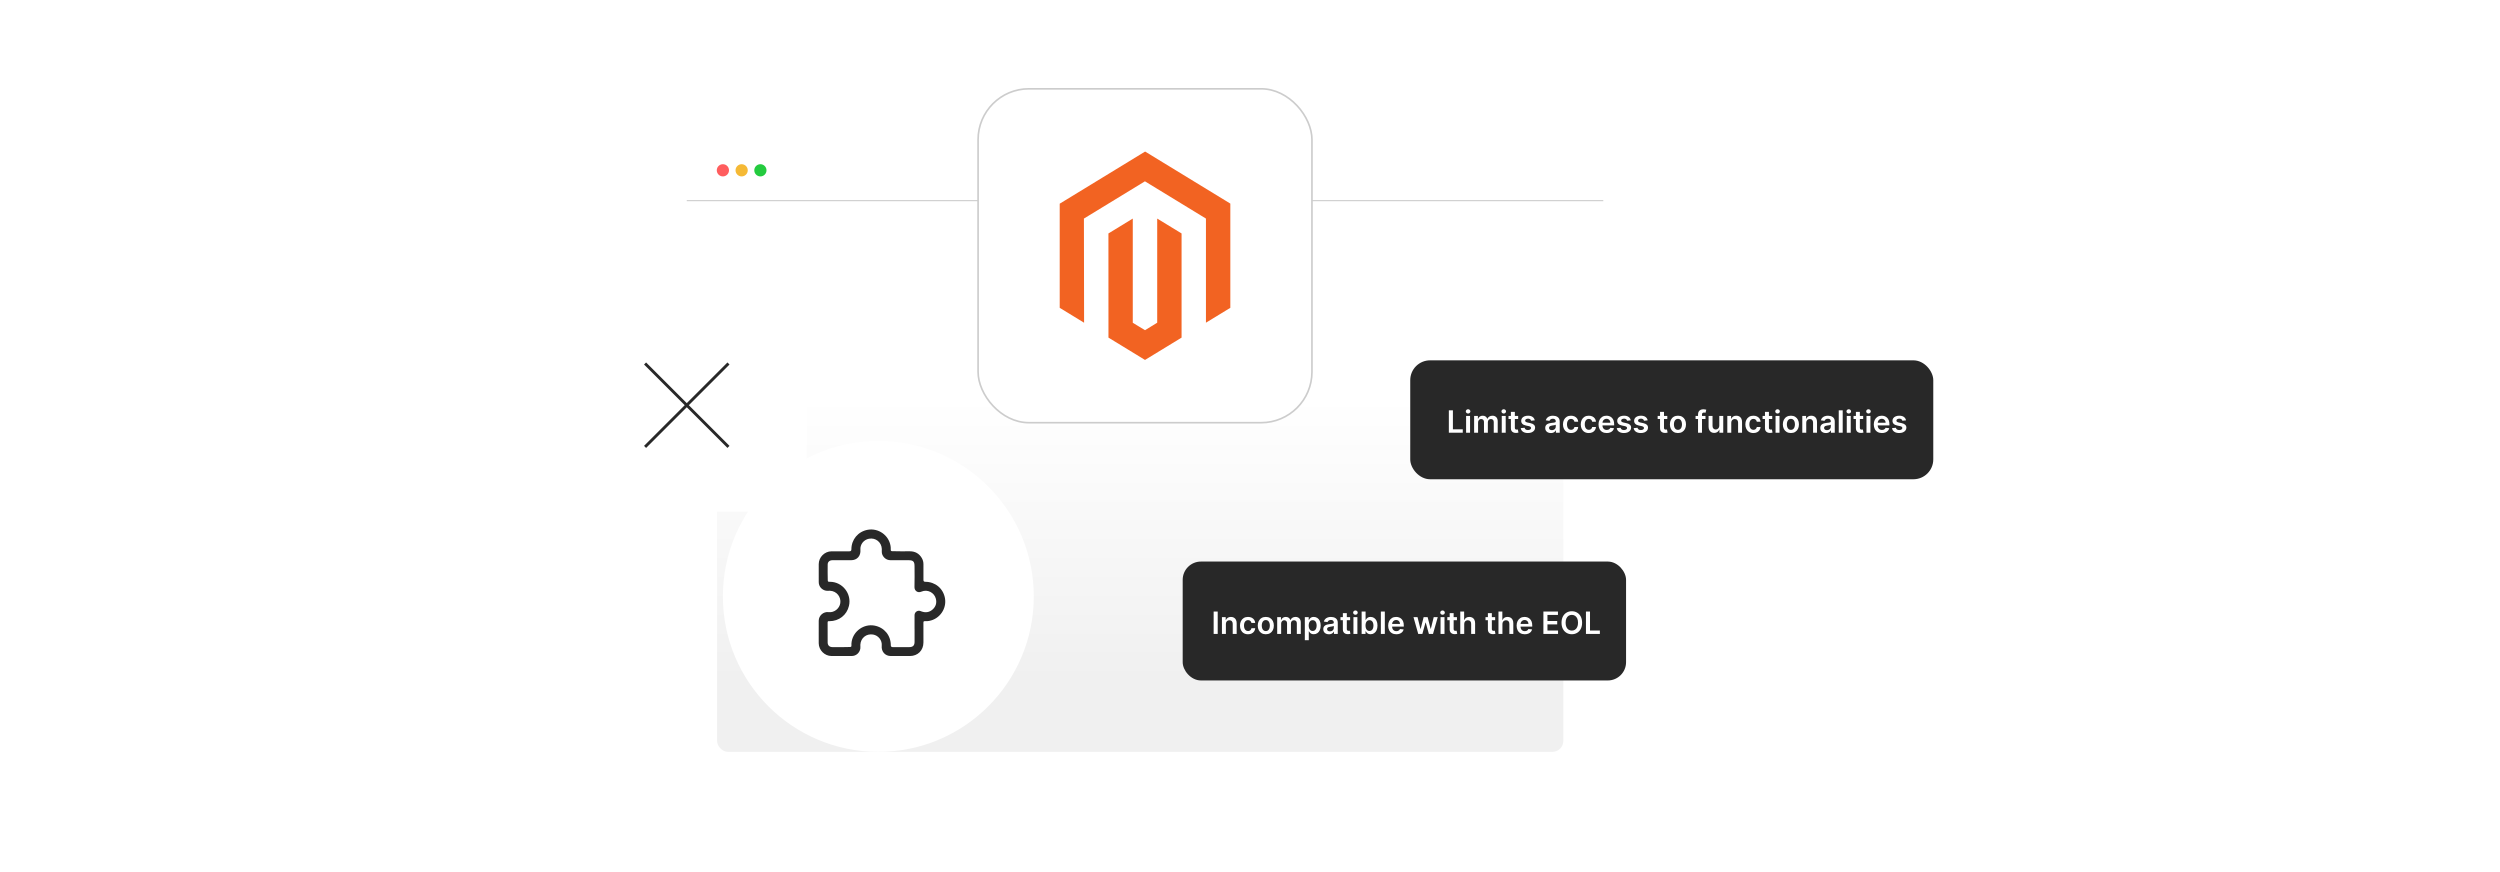 <?xml version="1.0" encoding="UTF-8"?><svg id="a" xmlns="http://www.w3.org/2000/svg" xmlns:xlink="http://www.w3.org/1999/xlink" viewBox="0 0 860 300"><defs><filter id="b" x="224.712" y="35.485" width="338.4" height="245.52" filterUnits="userSpaceOnUse"><feOffset dx="0" dy="0"/><feGaussianBlur result="c" stdDeviation="3.77"/><feFlood flood-color="#f26322" flood-opacity=".3"/><feComposite in2="c" operator="in"/><feComposite in="SourceGraphic"/></filter><linearGradient id="d" x1="392.224" y1="234.173" x2="392.224" y2="136.834" gradientUnits="userSpaceOnUse"><stop offset="0" stop-color="#f0f0f0"/><stop offset="1" stop-color="#fff"/></linearGradient><filter id="e" x="318.92" y="13.053" width="150.24" height="150.24" filterUnits="userSpaceOnUse"><feOffset dx="0" dy="0"/><feGaussianBlur result="f" stdDeviation="5.728"/><feFlood flood-color="#f26322" flood-opacity=".3"/><feComposite in2="f" operator="in"/><feComposite in="SourceGraphic"/></filter><filter id="g" x="475.108" y="114.041" width="199.92" height="60.72" filterUnits="userSpaceOnUse"><feOffset dx="0" dy="0"/><feGaussianBlur result="h" stdDeviation="3.265"/><feFlood flood-color="#9e9e9e" flood-opacity=".3"/><feComposite in2="h" operator="in"/><feComposite in="SourceGraphic"/></filter><filter id="i" x="397.645" y="183.938" width="171.12" height="59.52" filterUnits="userSpaceOnUse"><feOffset dx="0" dy="0"/><feGaussianBlur result="j" stdDeviation="3.006"/><feFlood flood-color="#9e9e9e" flood-opacity=".3"/><feComposite in2="j" operator="in"/><feComposite in="SourceGraphic"/></filter><filter id="k" x="185.277" y="89.89" width="101.76" height="95.76" filterUnits="userSpaceOnUse"><feOffset dx="0" dy="0"/><feGaussianBlur result="l" stdDeviation="3.155"/><feFlood flood-color="#f26322" flood-opacity=".3"/><feComposite in2="l" operator="in"/><feComposite in="SourceGraphic"/></filter><filter id="m" x="232.499" y="135.672" width="139.44" height="139.2" filterUnits="userSpaceOnUse"><feOffset dx="0" dy="0"/><feGaussianBlur result="n" stdDeviation="5.335"/><feFlood flood-color="#f26322" flood-opacity=".3"/><feComposite in2="n" operator="in"/><feComposite in="SourceGraphic"/></filter></defs><rect x="236.247" y="46.931" width="315.281" height="222.518" rx="9.939" ry="9.939" fill="#fff" filter="url(#b)"/><circle cx="248.675" cy="58.586" r="2.102" fill="#ff5d5e"/><circle cx="255.126" cy="58.586" r="2.102" fill="#f5b935"/><circle cx="261.576" cy="58.586" r="2.102" fill="#24cb3f"/><line x1="236.247" y1="69.025" x2="551.527" y2="69.025" fill="#fff" stroke="#ccc" stroke-miterlimit="10" stroke-width=".377"/><rect x="246.665" y="80.863" width="291.118" height="177.774" rx="3.765" ry="3.765" fill="url(#d)"/><rect x="336.461" y="30.55" width="114.852" height="114.852" rx="17.477" ry="17.477" fill="#fff" filter="url(#e)" stroke="#ccc" stroke-miterlimit="10" stroke-width=".573"/><polygon points="393.917 52.132 364.541 70.068 364.541 105.892 372.927 111.02 372.868 75.188 393.858 62.372 414.847 75.188 414.847 111.005 423.233 105.892 423.233 70.036 393.917 52.132" fill="#f26322"/><polygon points="398.076 111.013 393.887 113.588 389.676 111.036 389.676 75.188 381.298 80.308 381.312 116.14 393.88 123.82 406.462 116.14 406.462 80.308 398.076 75.188 398.076 111.013" fill="#f26322"/><rect x="485.124" y="123.955" width="179.921" height="40.905" rx="6.827" ry="6.827" fill="#282828" filter="url(#g)"/><path d="M498.403,148.852v-7.701h1.395v6.531h3.393v1.17h-4.787Z" fill="#fff"/><path d="M505.021,142.256c-.216,0-.401-.072-.557-.218s-.233-.319-.233-.522.078-.377.233-.521c.155-.144.341-.216.557-.216.218,0,.404.072.559.218s.231.32.231.522c0,.203-.077.377-.231.521-.154.144-.341.216-.559.216ZM504.337,148.852v-5.775h1.361v5.775h-1.361Z" fill="#fff"/><path d="M507.096,148.852v-5.775h1.301v.981h.068c.12-.331.319-.59.598-.777.278-.186.61-.279.996-.279.392,0,.722.094.991.283s.459.447.569.773h.06c.128-.321.344-.578.648-.769s.666-.287,1.085-.287c.531,0,.965.168,1.301.504s.504.825.504,1.47v3.877h-1.364v-3.666c0-.358-.096-.621-.286-.788s-.424-.25-.699-.25c-.329,0-.585.102-.769.307-.184.204-.276.47-.276.795v3.603h-1.335v-3.723c0-.299-.089-.536-.269-.715-.179-.178-.413-.267-.701-.267-.195,0-.374.05-.534.148s-.288.238-.384.417c-.095.18-.143.389-.143.627v3.512h-1.361Z" fill="#fff"/><path d="M517.287,142.256c-.216,0-.401-.072-.557-.218s-.233-.319-.233-.522.078-.377.233-.521c.155-.144.341-.216.557-.216.218,0,.404.072.559.218s.231.32.231.522c0,.203-.077.377-.231.521-.154.144-.341.216-.559.216ZM516.602,148.852v-5.775h1.361v5.775h-1.361Z" fill="#fff"/><path d="M522.248,143.076v1.053h-3.32v-1.053h3.32ZM519.747,141.692h1.361v5.422c0,.183.028.323.084.419.057.097.132.163.225.198s.195.052.308.052c.086,0,.164-.006.235-.019s.126-.023.164-.033l.229,1.063c-.072.025-.176.053-.31.083-.135.03-.298.048-.491.053-.341.01-.647-.042-.921-.156s-.489-.291-.648-.532c-.159-.24-.238-.541-.235-.902v-5.647Z" fill="#fff"/><path d="M527.952,144.603l-1.241.136c-.035-.126-.096-.243-.183-.353-.086-.11-.202-.2-.348-.268s-.323-.102-.534-.102c-.283,0-.52.061-.712.185-.192.123-.287.282-.284.477-.003.168.06.305.186.41.126.104.336.191.63.259l.984.211c.547.118.954.305,1.221.56.267.255.401.59.404,1.004-.003.363-.108.684-.318.961-.209.276-.499.493-.87.648s-.797.233-1.278.233c-.707,0-1.276-.149-1.707-.446-.432-.297-.689-.711-.771-1.242l1.328-.128c.06.261.188.457.383.59.196.133.45.199.764.199.323,0,.583-.066.78-.199s.295-.297.295-.492c0-.166-.064-.302-.19-.41-.127-.107-.323-.19-.589-.248l-.985-.207c-.554-.115-.964-.31-1.23-.585-.266-.274-.398-.622-.395-1.043-.003-.356.095-.665.291-.927.197-.262.472-.465.824-.609.352-.144.759-.216,1.22-.216.677,0,1.21.144,1.601.432.39.289.631.679.724,1.17Z" fill="#fff"/><path d="M533.49,148.968c-.366,0-.695-.065-.987-.197s-.522-.326-.691-.585c-.169-.258-.254-.576-.254-.955,0-.325.06-.595.181-.808.12-.214.284-.384.492-.512s.443-.226.705-.292.533-.114.815-.144c.338-.035.612-.066.823-.096.211-.028.364-.074.461-.136.097-.06.144-.157.144-.287v-.022c0-.283-.084-.503-.252-.658s-.41-.233-.726-.233c-.334,0-.598.073-.792.218-.194.145-.325.317-.393.516l-1.272-.181c.101-.351.267-.644.497-.882.231-.236.513-.415.846-.534.334-.118.702-.178,1.105-.178.278,0,.556.032.831.098.276.065.528.172.756.321.229.149.412.352.551.607.14.256.209.575.209.959v3.865h-1.309v-.793h-.045c-.083.16-.199.31-.348.449-.149.139-.336.25-.56.334s-.487.126-.788.126ZM533.843,147.968c.273,0,.51-.055.711-.163.2-.109.355-.254.464-.435.109-.181.164-.377.164-.591v-.681c-.043.035-.115.068-.217.099-.101.029-.215.056-.34.078s-.249.043-.372.06-.23.032-.319.045c-.203.027-.386.073-.546.136s-.287.149-.38.261c-.093.112-.139.256-.139.431,0,.251.091.44.274.568.183.128.416.191.699.191Z" fill="#fff"/><path d="M540.431,148.965c-.576,0-1.071-.127-1.483-.38-.412-.254-.73-.604-.951-1.052-.222-.447-.333-.963-.333-1.547,0-.587.113-1.105.339-1.555.226-.45.544-.801.957-1.053.412-.252.9-.378,1.464-.378.469,0,.885.086,1.247.257.362.172.651.414.866.726.216.312.339.677.369,1.093h-1.302c-.052-.278-.177-.511-.374-.697-.196-.186-.459-.28-.787-.28-.278,0-.523.074-.733.224-.211.149-.374.363-.491.642-.116.277-.175.611-.175,1,0,.394.058.731.173,1.014.115.281.278.498.487.65.209.151.456.228.739.228.2,0,.38-.039.539-.115s.293-.188.4-.333c.108-.144.182-.321.222-.53h1.302c-.033.409-.153.77-.361,1.085-.208.315-.491.56-.85.737s-.78.266-1.264.266Z" fill="#fff"/><path d="M546.546,148.965c-.576,0-1.071-.127-1.483-.38-.412-.254-.73-.604-.951-1.052-.222-.447-.333-.963-.333-1.547,0-.587.113-1.105.339-1.555.226-.45.544-.801.957-1.053.412-.252.9-.378,1.464-.378.469,0,.885.086,1.247.257.362.172.651.414.866.726.216.312.339.677.369,1.093h-1.302c-.052-.278-.177-.511-.374-.697-.196-.186-.459-.28-.787-.28-.278,0-.523.074-.733.224-.211.149-.374.363-.491.642-.116.277-.175.611-.175,1,0,.394.058.731.173,1.014.115.281.278.498.487.65.209.151.456.228.739.228.2,0,.38-.039.539-.115s.293-.188.4-.333c.108-.144.182-.321.222-.53h1.302c-.033.409-.153.77-.361,1.085-.208.315-.491.56-.85.737s-.78.266-1.264.266Z" fill="#fff"/><path d="M552.698,148.965c-.579,0-1.079-.121-1.499-.363s-.742-.585-.968-1.03-.339-.97-.339-1.574c0-.594.113-1.116.341-1.565.227-.45.544-.801.953-1.053.408-.252.889-.378,1.44-.378.356,0,.693.057,1.01.171.317.114.599.29.843.528s.436.541.577.908.21.804.21,1.31v.417h-4.733v-.918h3.429c-.002-.261-.059-.493-.169-.697s-.264-.365-.461-.483c-.196-.117-.425-.177-.685-.177-.278,0-.523.067-.733.201-.211.135-.374.31-.491.526-.116.218-.176.455-.179.713v.801c0,.336.061.624.185.863s.295.423.516.549c.22.127.478.19.774.19.198,0,.377-.028.537-.085.161-.057.3-.14.418-.25.117-.11.207-.247.267-.41l1.272.144c-.08.336-.232.628-.457.878-.225.249-.511.442-.859.579s-.747.205-1.195.205Z" fill="#fff"/><path d="M560.981,144.603l-1.241.136c-.035-.126-.096-.243-.183-.353-.086-.11-.202-.2-.348-.268s-.323-.102-.534-.102c-.283,0-.52.061-.712.185-.192.123-.287.282-.284.477-.003.168.06.305.186.41.126.104.336.191.63.259l.984.211c.547.118.954.305,1.221.56.267.255.401.59.404,1.004-.003.363-.108.684-.318.961-.209.276-.499.493-.87.648s-.797.233-1.278.233c-.707,0-1.276-.149-1.707-.446-.432-.297-.689-.711-.771-1.242l1.328-.128c.06.261.188.457.383.59.196.133.45.199.764.199.323,0,.583-.066.78-.199s.295-.297.295-.492c0-.166-.064-.302-.19-.41-.127-.107-.323-.19-.589-.248l-.985-.207c-.554-.115-.964-.31-1.23-.585-.266-.274-.398-.622-.395-1.043-.003-.356.095-.665.291-.927.197-.262.472-.465.824-.609.352-.144.759-.216,1.22-.216.677,0,1.21.144,1.601.432.39.289.631.679.724,1.17Z" fill="#fff"/><path d="M566.795,144.603l-1.241.136c-.035-.126-.096-.243-.183-.353-.086-.11-.202-.2-.348-.268s-.323-.102-.534-.102c-.283,0-.52.061-.712.185-.192.123-.287.282-.284.477-.003.168.06.305.186.41.126.104.336.191.63.259l.984.211c.547.118.954.305,1.221.56.267.255.401.59.404,1.004-.003.363-.108.684-.318.961-.209.276-.499.493-.87.648s-.797.233-1.278.233c-.707,0-1.276-.149-1.707-.446-.432-.297-.689-.711-.771-1.242l1.328-.128c.06.261.188.457.383.59.196.133.45.199.764.199.323,0,.583-.066.78-.199s.295-.297.295-.492c0-.166-.064-.302-.19-.41-.127-.107-.323-.19-.589-.248l-.985-.207c-.554-.115-.964-.31-1.23-.585-.266-.274-.398-.622-.395-1.043-.003-.356.095-.665.291-.927.197-.262.472-.465.824-.609.352-.144.759-.216,1.22-.216.677,0,1.21.144,1.601.432.39.289.631.679.724,1.17Z" fill="#fff"/><path d="M573.555,143.076v1.053h-3.32v-1.053h3.32ZM571.054,141.692h1.361v5.422c0,.183.028.323.084.419.057.097.132.163.225.198s.195.052.308.052c.086,0,.164-.006.235-.019s.126-.023.164-.033l.229,1.063c-.072.025-.176.053-.31.083-.135.03-.298.048-.491.053-.341.01-.647-.042-.921-.156s-.489-.291-.648-.532c-.159-.24-.238-.541-.235-.902v-5.647Z" fill="#fff"/><path d="M577.214,148.965c-.565,0-1.053-.125-1.467-.373-.413-.248-.733-.595-.96-1.041-.228-.446-.341-.968-.341-1.565s.113-1.119.341-1.568c.227-.448.547-.797.96-1.045.414-.248.902-.372,1.467-.372s1.053.124,1.467.372c.413.248.733.597.961,1.045.227.449.34.972.34,1.568s-.113,1.118-.34,1.565c-.228.446-.548.793-.961,1.041-.414.248-.902.373-1.467.373ZM577.221,147.874c.306,0,.561-.085.767-.254.206-.169.359-.397.461-.683s.152-.605.152-.955c0-.353-.051-.674-.152-.961s-.255-.516-.461-.686c-.205-.17-.461-.255-.767-.255-.314,0-.573.085-.78.255-.207.171-.361.399-.463.686s-.152.607-.152.961c0,.351.051.669.152.955s.256.514.463.683.467.254.78.254Z" fill="#fff"/><path d="M586.686,143.076v1.053h-3.414v-1.053h3.414ZM584.126,148.852v-6.321c0-.389.08-.712.242-.97.162-.259.379-.451.652-.579s.577-.192.91-.192c.235,0,.445.019.628.057.183.038.318.071.406.102l-.271,1.053c-.058-.018-.131-.035-.219-.055-.088-.019-.185-.027-.293-.027-.253,0-.432.06-.536.182-.103.122-.156.296-.156.521v6.231h-1.364Z" fill="#fff"/><path d="M591.435,146.423v-3.347h1.361v5.775h-1.32v-1.026h-.06c-.131.323-.345.588-.642.793-.297.206-.662.309-1.096.309-.379,0-.713-.085-1.002-.254-.29-.169-.517-.416-.68-.74-.162-.325-.244-.718-.244-1.18v-3.677h1.361v3.467c0,.366.101.656.301.872s.464.323.79.323c.2,0,.395-.049.583-.146.188-.098.343-.244.464-.439.122-.193.183-.438.183-.731Z" fill="#fff"/><path d="M595.556,145.468v3.384h-1.361v-5.775h1.301v.981h.068c.133-.324.345-.581.637-.771s.654-.285,1.085-.285c.399,0,.747.085,1.044.255.297.171.527.418.691.741s.245.716.243,1.177v3.678h-1.361v-3.467c0-.386-.1-.689-.299-.906-.199-.219-.475-.327-.825-.327-.238,0-.45.052-.634.156-.185.103-.329.254-.433.449-.104.195-.156.433-.156.711Z" fill="#fff"/><path d="M603.171,148.965c-.576,0-1.071-.127-1.483-.38-.412-.254-.73-.604-.951-1.052-.222-.447-.333-.963-.333-1.547,0-.587.113-1.105.339-1.555.226-.45.544-.801.957-1.053.412-.252.9-.378,1.464-.378.469,0,.885.086,1.247.257.362.172.651.414.866.726.216.312.339.677.369,1.093h-1.302c-.052-.278-.177-.511-.374-.697-.196-.186-.459-.28-.787-.28-.278,0-.523.074-.733.224-.211.149-.374.363-.491.642-.116.277-.175.611-.175,1,0,.394.058.731.173,1.014.115.281.278.498.487.65.209.151.456.228.739.228.2,0,.38-.039.539-.115s.293-.188.4-.333c.108-.144.182-.321.222-.53h1.302c-.033.409-.153.77-.361,1.085-.208.315-.491.56-.85.737s-.78.266-1.264.266Z" fill="#fff"/><path d="M609.65,143.076v1.053h-3.32v-1.053h3.32ZM607.149,141.692h1.361v5.422c0,.183.028.323.084.419.057.097.132.163.225.198s.195.052.308.052c.086,0,.164-.006.235-.019s.126-.023.164-.033l.229,1.063c-.072.025-.176.053-.31.083-.135.03-.298.048-.491.053-.341.01-.647-.042-.921-.156s-.489-.291-.648-.532c-.159-.24-.238-.541-.235-.902v-5.647Z" fill="#fff"/><path d="M611.473,142.256c-.216,0-.401-.072-.557-.218s-.233-.319-.233-.522.078-.377.233-.521c.155-.144.341-.216.557-.216.218,0,.404.072.559.218s.231.32.231.522c0,.203-.077.377-.231.521-.154.144-.341.216-.559.216ZM610.789,148.852v-5.775h1.361v5.775h-1.361Z" fill="#fff"/><path d="M616.068,148.965c-.565,0-1.053-.125-1.467-.373-.413-.248-.733-.595-.96-1.041-.228-.446-.341-.968-.341-1.565s.113-1.119.341-1.568c.227-.448.547-.797.96-1.045.414-.248.902-.372,1.467-.372s1.053.124,1.467.372c.413.248.733.597.961,1.045.227.449.34.972.34,1.568s-.113,1.118-.34,1.565c-.228.446-.548.793-.961,1.041-.414.248-.902.373-1.467.373ZM616.076,147.874c.306,0,.561-.085.767-.254.206-.169.359-.397.461-.683s.152-.605.152-.955c0-.353-.051-.674-.152-.961s-.255-.516-.461-.686c-.205-.17-.461-.255-.767-.255-.314,0-.573.085-.78.255-.207.171-.361.399-.463.686s-.152.607-.152.961c0,.351.051.669.152.955s.256.514.463.683.467.254.78.254Z" fill="#fff"/><path d="M621.347,145.468v3.384h-1.361v-5.775h1.301v.981h.068c.133-.324.345-.581.637-.771s.654-.285,1.085-.285c.399,0,.747.085,1.044.255.297.171.527.418.691.741s.245.716.243,1.177v3.678h-1.361v-3.467c0-.386-.1-.689-.299-.906-.199-.219-.475-.327-.825-.327-.238,0-.45.052-.634.156-.185.103-.329.254-.433.449-.104.195-.156.433-.156.711Z" fill="#fff"/><path d="M628.105,148.968c-.366,0-.695-.065-.987-.197s-.522-.326-.691-.585c-.169-.258-.254-.576-.254-.955,0-.325.06-.595.181-.808.12-.214.284-.384.492-.512s.443-.226.705-.292.533-.114.815-.144c.338-.035.612-.066.823-.096.211-.028.364-.074.461-.136.097-.06.144-.157.144-.287v-.022c0-.283-.084-.503-.252-.658s-.41-.233-.726-.233c-.334,0-.598.073-.792.218-.194.145-.325.317-.393.516l-1.272-.181c.101-.351.267-.644.497-.882.231-.236.513-.415.846-.534.334-.118.702-.178,1.105-.178.278,0,.556.032.831.098.276.065.528.172.756.321.229.149.412.352.551.607.14.256.209.575.209.959v3.865h-1.309v-.793h-.045c-.083.16-.199.31-.348.449-.149.139-.336.25-.56.334s-.487.126-.788.126ZM628.459,147.968c.273,0,.51-.055.711-.163.2-.109.355-.254.464-.435.109-.181.164-.377.164-.591v-.681c-.043.035-.115.068-.217.099-.101.029-.215.056-.34.078s-.249.043-.372.06-.23.032-.319.045c-.203.027-.386.073-.546.136s-.287.149-.38.261c-.093.112-.139.256-.139.431,0,.251.091.44.274.568.183.128.416.191.699.191Z" fill="#fff"/><path d="M633.888,141.15v7.701h-1.361v-7.701h1.361Z" fill="#fff"/><path d="M635.971,142.256c-.216,0-.401-.072-.557-.218s-.233-.319-.233-.522.078-.377.233-.521c.155-.144.341-.216.557-.216.218,0,.404.072.559.218s.231.32.231.522c0,.203-.077.377-.231.521-.154.144-.341.216-.559.216ZM635.287,148.852v-5.775h1.361v5.775h-1.361Z" fill="#fff"/><path d="M640.931,143.076v1.053h-3.32v-1.053h3.32ZM638.43,141.692h1.361v5.422c0,.183.028.323.084.419.057.097.132.163.225.198s.195.052.308.052c.086,0,.164-.006.235-.019s.126-.023.164-.033l.229,1.063c-.072.025-.176.053-.31.083-.135.03-.298.048-.491.053-.341.01-.647-.042-.921-.156s-.489-.291-.648-.532c-.159-.24-.238-.541-.235-.902v-5.647Z" fill="#fff"/><path d="M642.755,142.256c-.216,0-.401-.072-.557-.218s-.233-.319-.233-.522.078-.377.233-.521c.155-.144.341-.216.557-.216.218,0,.404.072.559.218s.231.32.231.522c0,.203-.077.377-.231.521-.154.144-.341.216-.559.216ZM642.07,148.852v-5.775h1.361v5.775h-1.361Z" fill="#fff"/><path d="M647.388,148.965c-.579,0-1.079-.121-1.499-.363s-.742-.585-.968-1.03-.339-.97-.339-1.574c0-.594.113-1.116.341-1.565.227-.45.544-.801.953-1.053.408-.252.889-.378,1.44-.378.356,0,.693.057,1.01.171.317.114.599.29.843.528s.436.541.577.908.21.804.21,1.31v.417h-4.733v-.918h3.429c-.002-.261-.059-.493-.169-.697s-.264-.365-.461-.483c-.196-.117-.425-.177-.685-.177-.278,0-.523.067-.733.201-.211.135-.374.31-.491.526-.116.218-.176.455-.179.713v.801c0,.336.061.624.185.863s.295.423.516.549c.22.127.478.19.774.19.198,0,.377-.028.537-.085.161-.057.3-.14.418-.25.117-.11.207-.247.267-.41l1.272.144c-.08.336-.232.628-.457.878-.225.249-.511.442-.859.579s-.747.205-1.195.205Z" fill="#fff"/><path d="M655.672,144.603l-1.241.136c-.035-.126-.096-.243-.183-.353-.086-.11-.202-.2-.348-.268s-.323-.102-.534-.102c-.283,0-.52.061-.712.185-.192.123-.287.282-.284.477-.003.168.06.305.186.41.126.104.336.191.63.259l.984.211c.547.118.954.305,1.221.56.267.255.401.59.404,1.004-.003.363-.108.684-.318.961-.209.276-.499.493-.87.648s-.797.233-1.278.233c-.707,0-1.276-.149-1.707-.446-.432-.297-.689-.711-.771-1.242l1.328-.128c.06.261.188.457.383.59.196.133.45.199.764.199.323,0,.583-.066.78-.199s.295-.297.295-.492c0-.166-.064-.302-.19-.41-.127-.107-.323-.19-.589-.248l-.985-.207c-.554-.115-.964-.31-1.23-.585-.266-.274-.398-.622-.395-1.043-.003-.356.095-.665.291-.927.197-.262.472-.465.824-.609.352-.144.759-.216,1.22-.216.677,0,1.21.144,1.601.432.39.289.631.679.724,1.17Z" fill="#fff"/><rect x="406.845" y="193.175" width="152.52" height="40.905" rx="6.286" ry="6.286" fill="#282828" filter="url(#i)"/><path d="M418.89,210.37v7.701h-1.395v-7.701h1.395Z" fill="#fff"/><path d="M421.707,214.688v3.384h-1.361v-5.775h1.301v.981h.068c.133-.324.345-.581.637-.771s.654-.285,1.085-.285c.399,0,.747.085,1.044.255.297.171.527.418.691.741s.245.716.243,1.177v3.678h-1.361v-3.467c0-.386-.1-.689-.299-.906-.199-.219-.475-.327-.825-.327-.238,0-.45.052-.634.156-.185.103-.329.254-.433.449-.104.195-.156.433-.156.711Z" fill="#fff"/><path d="M429.322,218.185c-.576,0-1.071-.127-1.483-.38-.412-.254-.73-.604-.951-1.052-.222-.447-.333-.963-.333-1.547,0-.587.113-1.105.339-1.555.226-.45.544-.801.957-1.053.412-.252.9-.378,1.464-.378.469,0,.885.086,1.247.257.362.172.651.414.866.726.216.312.339.677.369,1.093h-1.302c-.052-.278-.177-.511-.374-.697-.196-.186-.459-.28-.787-.28-.278,0-.523.074-.733.224-.211.149-.374.363-.491.642-.116.277-.175.611-.175,1,0,.394.058.731.173,1.014.115.281.278.498.487.65.209.151.456.228.739.228.2,0,.38-.039.539-.115s.293-.188.4-.333c.108-.144.182-.321.222-.53h1.302c-.033.409-.153.77-.361,1.085-.208.315-.491.56-.85.737s-.78.266-1.264.266Z" fill="#fff"/><path d="M435.436,218.185c-.565,0-1.053-.125-1.467-.373-.413-.248-.733-.595-.96-1.041-.228-.446-.341-.968-.341-1.565s.113-1.119.341-1.568c.227-.448.547-.797.96-1.045.414-.248.902-.372,1.467-.372s1.053.124,1.467.372c.413.248.733.597.961,1.045.227.449.34.972.34,1.568s-.113,1.118-.34,1.565c-.228.446-.548.793-.961,1.041-.414.248-.902.373-1.467.373ZM435.444,217.094c.306,0,.561-.085.767-.254.206-.169.359-.397.461-.683s.152-.605.152-.955c0-.353-.051-.674-.152-.961s-.255-.516-.461-.686c-.205-.17-.461-.255-.767-.255-.314,0-.573.085-.78.255-.207.171-.361.399-.463.686s-.152.607-.152.961c0,.351.051.669.152.955s.256.514.463.683.467.254.78.254Z" fill="#fff"/><path d="M439.354,218.071v-5.775h1.301v.981h.068c.12-.331.319-.59.598-.777.278-.186.61-.279.996-.279.392,0,.722.094.991.283s.459.447.569.773h.06c.128-.321.344-.578.648-.769s.666-.287,1.085-.287c.531,0,.965.168,1.301.504s.504.825.504,1.47v3.877h-1.364v-3.666c0-.358-.096-.621-.286-.788s-.424-.25-.699-.25c-.329,0-.585.102-.769.307-.184.204-.276.47-.276.795v3.603h-1.335v-3.723c0-.299-.089-.536-.269-.715-.179-.178-.413-.267-.701-.267-.195,0-.374.05-.534.148s-.288.238-.384.417c-.095.18-.143.389-.143.627v3.512h-1.361Z" fill="#fff"/><path d="M448.86,220.237v-7.941h1.339v.955h.079c.07-.141.169-.29.297-.45.128-.159.301-.295.519-.409.219-.114.497-.171.835-.171.446,0,.85.113,1.209.34.36.227.645.561.857,1.004s.317.984.317,1.626c0,.635-.103,1.174-.311,1.617-.208.444-.491.782-.85,1.016s-.765.35-1.219.35c-.331,0-.606-.056-.823-.165-.219-.11-.394-.244-.524-.401-.132-.156-.234-.305-.307-.445h-.057v3.076h-1.361ZM450.195,215.184c0,.373.054.7.16.981.106.28.261.499.462.656.202.156.447.234.735.234.301,0,.553-.08.756-.242s.356-.384.461-.666c.103-.281.156-.604.156-.964,0-.358-.052-.677-.154-.955-.103-.278-.256-.497-.459-.654-.203-.158-.456-.237-.76-.237-.291,0-.537.076-.74.23s-.357.367-.461.643c-.104.276-.156.601-.156.975Z" fill="#fff"/><path d="M457.137,218.188c-.366,0-.695-.065-.987-.197s-.522-.326-.691-.585c-.169-.258-.254-.576-.254-.955,0-.325.06-.595.181-.808.12-.214.284-.384.492-.512s.443-.226.705-.292.533-.114.815-.144c.338-.035.612-.066.823-.096.211-.028.364-.074.461-.136.097-.06.144-.157.144-.287v-.022c0-.283-.084-.503-.252-.658s-.41-.233-.726-.233c-.334,0-.598.073-.792.218-.194.145-.325.317-.393.516l-1.272-.181c.101-.351.267-.644.497-.882.231-.236.513-.415.846-.534.334-.118.702-.178,1.105-.178.278,0,.556.032.831.098.276.065.528.172.756.321.229.149.412.352.551.607.14.256.209.575.209.959v3.865h-1.309v-.793h-.045c-.083.16-.199.31-.348.449-.149.139-.336.25-.56.334s-.487.126-.788.126ZM457.49,217.188c.273,0,.51-.055.711-.163.2-.109.355-.254.464-.435.109-.181.164-.377.164-.591v-.681c-.043.035-.115.068-.217.099-.101.029-.215.056-.34.078s-.249.043-.372.06-.23.032-.319.045c-.203.027-.386.073-.546.136s-.287.149-.38.261c-.093.112-.139.256-.139.431,0,.251.091.44.274.568.183.128.416.191.699.191Z" fill="#fff"/><path d="M464.443,212.296v1.053h-3.32v-1.053h3.32ZM461.942,210.912h1.361v5.422c0,.183.028.323.084.419.057.097.132.163.225.198s.195.052.308.052c.086,0,.164-.006.235-.019s.126-.023.164-.033l.229,1.063c-.072.025-.176.053-.31.083-.135.03-.298.048-.491.053-.341.01-.647-.042-.921-.156s-.489-.291-.648-.532c-.159-.24-.238-.541-.235-.902v-5.647Z" fill="#fff"/><path d="M466.266,211.476c-.216,0-.401-.072-.557-.218s-.233-.319-.233-.522.078-.377.233-.521c.155-.144.341-.216.557-.216.218,0,.404.072.559.218s.231.32.231.522c0,.203-.077.377-.231.521-.154.144-.341.216-.559.216ZM465.582,218.071v-5.775h1.361v5.775h-1.361Z" fill="#fff"/><path d="M468.402,218.071v-7.701h1.361v2.881h.056c.07-.141.17-.29.298-.45.128-.159.301-.295.519-.409s.496-.171.835-.171c.446,0,.849.113,1.209.34.359.227.645.561.857,1.004s.317.984.317,1.626c0,.635-.103,1.174-.311,1.617-.209.444-.492.782-.851,1.016s-.765.35-1.218.35c-.331,0-.606-.056-.824-.165-.218-.11-.393-.244-.524-.401-.131-.156-.233-.305-.307-.445h-.078v.91h-1.339ZM469.737,215.184c0,.373.053.7.159.981.106.28.261.499.463.656.202.156.447.234.735.234.301,0,.553-.08.756-.242s.356-.384.46-.666c.104-.281.156-.604.156-.964,0-.358-.051-.677-.154-.955-.102-.278-.255-.497-.458-.654-.203-.158-.457-.237-.76-.237-.291,0-.538.076-.741.23s-.356.367-.46.643c-.104.276-.156.601-.156.975Z" fill="#fff"/><path d="M476.378,210.37v7.701h-1.361v-7.701h1.361Z" fill="#fff"/><path d="M480.334,218.185c-.579,0-1.079-.121-1.499-.363s-.742-.585-.968-1.03-.339-.97-.339-1.574c0-.594.113-1.116.341-1.565.227-.45.544-.801.953-1.053.408-.252.889-.378,1.44-.378.356,0,.693.057,1.01.171.317.114.599.29.843.528s.436.541.577.908.21.804.21,1.31v.417h-4.733v-.918h3.429c-.002-.261-.059-.493-.169-.697s-.264-.365-.461-.483c-.196-.117-.425-.177-.685-.177-.278,0-.523.067-.733.201-.211.135-.374.31-.491.526-.116.218-.176.455-.179.713v.801c0,.336.061.624.185.863s.295.423.516.549c.22.127.478.19.774.19.198,0,.377-.028.537-.085.161-.057.3-.14.418-.25.117-.11.207-.247.267-.41l1.272.144c-.08.336-.232.628-.457.878-.225.249-.511.442-.859.579s-.747.205-1.195.205Z" fill="#fff"/><path d="M487.873,218.071l-1.632-5.775h1.388l1.015,4.061h.053l1.038-4.061h1.372l1.038,4.038h.057l1-4.038h1.392l-1.636,5.775h-1.418l-1.083-3.903h-.079l-1.083,3.903h-1.421Z" fill="#fff"/><path d="M496.231,211.476c-.216,0-.401-.072-.557-.218s-.233-.319-.233-.522.078-.377.233-.521c.155-.144.341-.216.557-.216.218,0,.404.072.559.218s.231.32.231.522c0,.203-.077.377-.231.521-.154.144-.341.216-.559.216ZM495.547,218.071v-5.775h1.361v5.775h-1.361Z" fill="#fff"/><path d="M501.192,212.296v1.053h-3.32v-1.053h3.32ZM498.691,210.912h1.361v5.422c0,.183.028.323.084.419.057.097.132.163.225.198s.195.052.308.052c.086,0,.164-.006.235-.019s.126-.023.164-.033l.229,1.063c-.072.025-.176.053-.31.083-.135.03-.298.048-.491.053-.341.01-.647-.042-.921-.156s-.489-.291-.648-.532c-.159-.24-.238-.541-.235-.902v-5.647Z" fill="#fff"/><path d="M503.692,214.688v3.384h-1.361v-7.701h1.331v2.907h.068c.135-.326.345-.584.63-.773.284-.19.646-.283,1.088-.283.401,0,.751.084,1.05.252.298.168.529.413.693.736s.246.719.246,1.185v3.678h-1.361v-3.467c0-.389-.1-.691-.299-.908s-.477-.325-.837-.325c-.24,0-.455.052-.644.156-.19.103-.337.254-.443.449s-.16.433-.16.711Z" fill="#fff"/><path d="M514.334,212.296v1.053h-3.32v-1.053h3.32ZM511.833,210.912h1.361v5.422c0,.183.028.323.084.419.057.097.132.163.225.198s.195.052.308.052c.086,0,.164-.006.235-.019s.126-.023.164-.033l.229,1.063c-.072.025-.176.053-.31.083-.135.03-.298.048-.491.053-.341.01-.647-.042-.921-.156s-.489-.291-.648-.532c-.159-.24-.238-.541-.235-.902v-5.647Z" fill="#fff"/><path d="M516.834,214.688v3.384h-1.361v-7.701h1.331v2.907h.068c.135-.326.345-.584.63-.773.284-.19.646-.283,1.088-.283.401,0,.751.084,1.05.252.298.168.529.413.693.736s.246.719.246,1.185v3.678h-1.361v-3.467c0-.389-.1-.691-.299-.908s-.477-.325-.837-.325c-.24,0-.455.052-.644.156-.19.103-.337.254-.443.449s-.16.433-.16.711Z" fill="#fff"/><path d="M524.52,218.185c-.579,0-1.079-.121-1.499-.363s-.742-.585-.968-1.03-.339-.97-.339-1.574c0-.594.113-1.116.341-1.565.227-.45.544-.801.953-1.053.408-.252.889-.378,1.44-.378.356,0,.693.057,1.01.171.317.114.599.29.843.528s.436.541.577.908.21.804.21,1.31v.417h-4.733v-.918h3.429c-.002-.261-.059-.493-.169-.697s-.264-.365-.461-.483c-.196-.117-.425-.177-.685-.177-.278,0-.523.067-.733.201-.211.135-.374.31-.491.526-.116.218-.176.455-.179.713v.801c0,.336.061.624.185.863s.295.423.516.549c.22.127.478.19.774.19.198,0,.377-.028.537-.085.161-.057.3-.14.418-.25.117-.11.207-.247.267-.41l1.272.144c-.08.336-.232.628-.457.878-.225.249-.511.442-.859.579s-.747.205-1.195.205Z" fill="#fff"/><path d="M530.928,218.071v-7.701h5.009v1.17h-3.614v2.091h3.354v1.169h-3.354v2.102h3.644v1.17h-5.039Z" fill="#fff"/><path d="M544.242,214.221c0,.83-.154,1.54-.464,2.13-.31.591-.731,1.043-1.264,1.355-.533.314-1.137.471-1.81.471-.675,0-1.278-.157-1.81-.472-.533-.315-.954-.768-1.264-1.357-.31-.591-.464-1.3-.464-2.127,0-.83.154-1.54.464-2.13.31-.591.731-1.043,1.264-1.355.532-.314,1.136-.471,1.81-.471.674,0,1.277.157,1.81.471.532.312.954.765,1.264,1.355.31.59.464,1.3.464,2.13ZM542.84,214.221c0-.584-.091-1.077-.273-1.48s-.434-.707-.754-.914c-.321-.207-.69-.31-1.109-.31s-.788.103-1.109.31-.572.512-.754.914-.273.895-.273,1.48.091,1.077.273,1.48.433.707.754.914.69.31,1.109.31.788-.103,1.109-.31c.32-.207.572-.512.754-.914s.273-.895.273-1.48Z" fill="#fff"/><path d="M545.566,218.071v-7.701h1.395v6.531h3.393v1.17h-4.787Z" fill="#fff"/><rect x="194.956" y="99.504" width="82.583" height="76.52" rx="5.525" ry="5.525" fill="#fff" filter="url(#k)"/><line x1="221.901" y1="153.733" x2="250.593" y2="125.042" fill="none" stroke="#282828" stroke-miterlimit="10"/><line x1="221.901" y1="125.042" x2="250.593" y2="153.733" fill="none" stroke="#282828" stroke-miterlimit="10"/><circle cx="302.148" cy="205.164" r="53.473" fill="#fff" filter="url(#m)"/><path d="M281.64,217.415c-0-1.295-.01-2.59.002-3.885.016-1.796,1.634-3.19,3.418-2.96,1.875.242,3.707-1.204,3.998-3.076.322-2.064-1.158-4.175-3.579-4.278-.432-.018-.861.079-1.302-.004-1.494-.278-2.527-1.464-2.533-2.978-.009-2.06-.013-4.119-.001-6.179.014-2.385,2.01-4.387,4.391-4.403,2.059-.014,4.119-.004,6.179-.004q.665-0.0.664-.659c-.004-3.398,2.304-6.157,5.646-6.749,3.631-.642,7.169,1.839,7.81,5.469.079.45.113.899.087,1.35-.02.365.081.531.484.547,2.028.082,4.056.031,6.083.036,1.813.005,3.186.757,4.104,2.314.386.655.577,1.374.574,2.144-.007,1.81-.002,3.62-.001,5.43q0.0.607.624.607c3.437-.002,6.191,2.295,6.785,5.659.636,3.605-1.836,7.143-5.437,7.793-.48.087-.962.125-1.443.09-.409-.03-.54.105-.537.523.018,2.262.011,4.525.008,6.787-.004,2.753-1.928,4.68-4.679,4.684-2.184.003-4.369.004-6.553-.001-1.99-.004-3.312-1.57-3.114-3.54.186-1.85-1.149-3.539-2.972-3.851-2.315-.396-4.269,1.189-4.388,3.529-.023.447.078.892-.009,1.349-.277,1.464-1.469,2.502-2.953,2.508-2.325.009-4.65.016-6.975.001-2.354-.015-4.355-2.019-4.378-4.368-.012-1.295-.002-2.59-.003-3.885ZM314.602,216.329c0-1.561-.007-3.121.003-4.682.005-.848.614-1.49,1.448-1.549.371-.026.695.151,1.033.266,1.365.464,2.629.27,3.715-.689,1.129-.997,1.502-2.271,1.13-3.728-.522-2.041-2.817-3.374-5.007-2.411-1.266.556-2.385-.366-2.345-1.588.078-2.37.023-4.744.023-7.116,0-1.672-.445-2.121-2.098-2.122-2.076-.001-4.151.005-6.227-.006-1.427-.008-2.638-1.051-2.913-2.446-.093-.471.001-.932-.018-1.395-.096-2.347-2.107-3.969-4.421-3.539-1.804.336-3.094,1.963-2.946,3.788.17,2.096-1.099,3.595-3.189,3.598-2.138.003-4.276-.004-6.414.003-.989.003-1.642.543-1.657,1.467-.029,1.747-.008,3.495.025,5.242.014.712.053.711.779.714,4.284.017,7.498,4.097,6.518,8.271-.746,3.177-3.43,5.282-6.73,5.278-.306-0-.621-.085-.616.435.021,2.294.001,4.588.014,6.882.006.997.618,1.585,1.624,1.605.515.01,1.03.011,1.545.001,1.513-.03,3.026.043,4.54-.041.373-.021.487-.163.467-.516-.028-.483.008-.964.097-1.444.664-3.58,4.203-6.046,7.773-5.41,3.385.604,5.678,3.343,5.674,6.774q-.001.636.64.637c1.92 0,3.839.003,5.759-.001,1.206-.002,1.774-.574,1.776-1.787.003-1.498.001-2.997.002-4.495Z" fill="#282828"/></svg>
